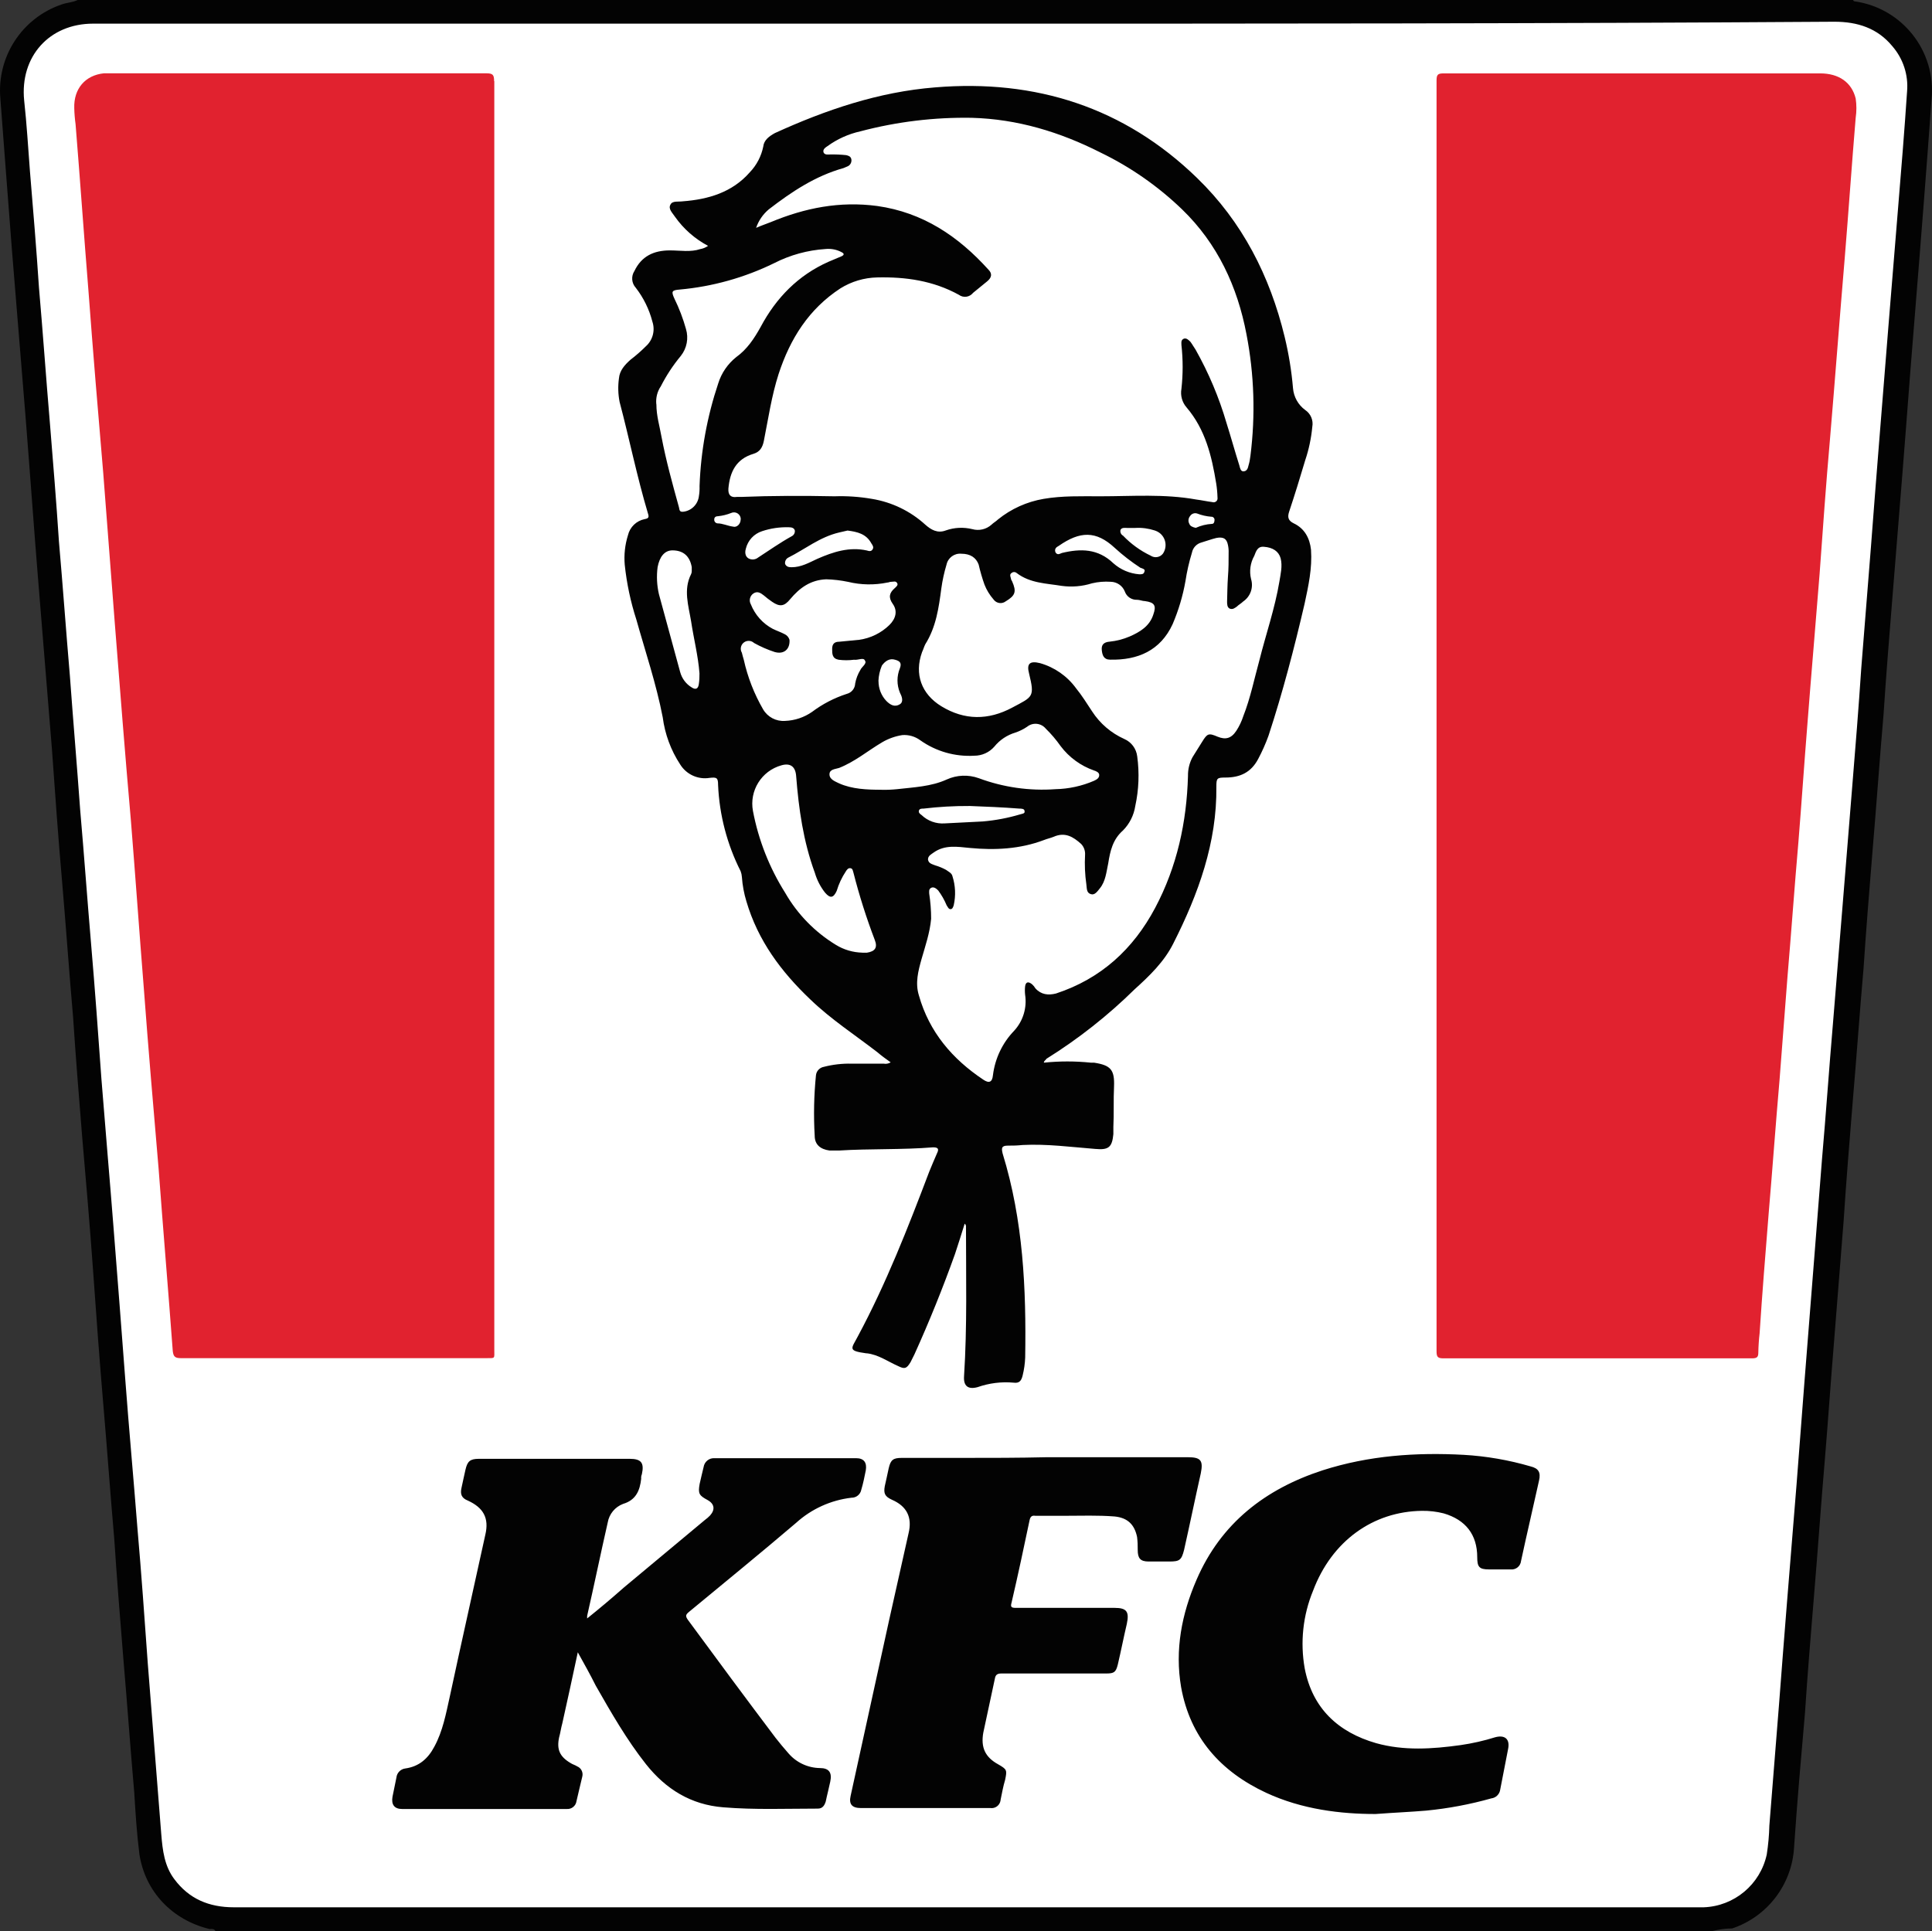 <?xml version="1.0" encoding="UTF-8"?><svg xmlns="http://www.w3.org/2000/svg" viewBox="0 0 490.13 489.93"><rect x="0" y="0" width="490.13" height="489.93" fill="#333333" stroke="none"/><defs><style>.f{fill:#fff;}.g{fill:#030303;}.g,.h{fill-rule:evenodd;}.h{fill:#e1222f;}</style></defs><g id="a"/><g id="b"><g id="c"><g id="d"><g id="e"><path class="f" d="M13.13,5.51c6.67-2.29,17.78-2.29,17.78-2.29H467.35c2.67,0,8.89,.44,12.44,4.44s7.56,7.11,7.11,10.22-34.22,443.11-35.56,450.67-1.33,12.89-5.33,14.67-15.56,4.44-22.22,4.44-351.11,0-358.22-.44-16,2.67-21.78-6.67-7.11-10.67-7.11-23.11S2.02,30.78,2.02,25,6.46,7.8,13.13,5.51Z"/><path class="g" d="M434.5,489.93H54.64c-.33-.65-1-.49-1.47-.49-9.47-2.29-16.33-9.47-17.8-18.95-.66-5.22-1-10.45-1.31-15.67-1-11.43-1.8-22.7-2.78-34.13-.81-10-1.63-20.09-2.28-30.05-1-11.44-1.8-22.7-2.78-34.14s-1.8-22.7-2.61-34.13-1.8-22.7-2.78-34.13c-.81-10-1.63-20.09-2.28-30.05-1-11.43-1.8-22.86-2.78-34.29-1-11.27-1.8-22.7-2.61-34l-3.43-42.1c-1.15-14.05-2.13-28.09-3.27-42.3-1.14-14.05-2.29-28.09-3.44-42.14C2.02,50.63,1.07,37.72,.09,25-.84,14.42,5.56,4.57,15.61,1.14c1.3-.49,2.77-.49,4.08-1.14H470.1c.16,.16,.16,.33,.32,.33,12.14,1.67,20.79,12.63,19.6,24.82l-1,13.55c-.65,8.66-1.31,17.15-2,25.81-.82,10.12-1.63,20.25-2.45,30.54-.65,8.65-1.31,17.14-2,25.8l-2.45,30.37c-.81,10-1.63,20.09-2.28,30.05-1,11.44-1.8,23-2.78,34.46-.82,10-1.63,19.93-2.29,29.89-1,11.43-1.79,22.7-2.77,34.13-.82,10-1.64,20.09-2.29,30.05-.82,10.29-1.64,20.57-2.45,30.86-.82,9.8-1.47,19.6-2.29,29.4-1,11.59-1.79,23.19-2.77,34.78-.82,10-1.64,19.76-2.29,29.73-1,11.43-2,22.7-2.77,34.13-.53,9.42-6.74,17.57-15.68,20.58-1.67,.02-3.34,.24-4.96,.65ZM245.02,6H23.61C12.5,6,5.02,14.37,6.13,25.48c.66,6,1,11.92,1.47,18,.82,9.76,1.64,19.72,2.29,29.52,1,11.43,1.8,23,2.78,34.46,.81,10,1.63,19.92,2.28,29.88,1,11.43,1.8,22.7,2.78,34.13,.82,11.27,1.8,22.7,2.61,34,1,11.43,1.8,22.7,2.78,34.14s1.79,22.7,2.61,34.13c1,12.73,2.12,25.47,3.1,38.05,1,12.74,2,25.47,2.94,38.05s2.13,25.48,3.11,38.05c1,11.43,1.79,22.7,2.61,34.13,1.14,14.54,2.29,29.07,3.43,43.44,.33,4.08,.82,8,3.27,11.27,3.75,5.06,8.81,7.19,15.18,7.19H432.21c7.77-.28,14.36-5.8,16-13.4,.38-2.43,.6-4.88,.66-7.34,.81-10.29,1.63-20.42,2.45-30.71,.65-8.49,1.3-17,2-25.64,.81-10.12,1.63-20.08,2.45-30.21,.67-8.67,1.33-17.33,2-26,.81-10.29,1.62-20.58,2.44-30.87,.67-8.49,1.33-16.99,2-25.48,1-11.43,1.8-23,2.78-34.45,.82-10,1.63-20.09,2.45-30,.82-10.13,1.63-20.09,2.45-30.22,.82-10,1.63-20.08,2.29-30,.81-10.29,1.63-20.42,2.45-30.71,.65-8.49,1.3-17,2-25.64,.81-10.12,1.63-20.25,2.45-30.54,.81-10,1.63-20.08,2.45-30,.81-9.8,1.63-19.76,2.28-29.56,.35-4.16-1.01-8.29-3.75-11.44-3.76-4.57-8.82-6.2-14.7-6.2-73.34,.49-146.81,.49-220.34,.49Z"/><path class="g" d="M264.82,269.62c3.96-.41,7.96-.41,11.92,0h.81c4.25,.66,5.23,1.8,5.07,6.05-.17,3.43,0,6.86-.17,10.28v1.8c-.32,3.27-1.14,4.08-4.57,3.76-6.2-.49-12.25-1.31-18.45-1-1.25,.13-2.5,.18-3.76,.16-1.63,0-1.63,.65-1.31,2,5.23,17,6,34.3,5.72,51.77-.06,1.54-.28,3.07-.65,4.57-.33,1.31-.82,2-2.29,1.8-3.09-.28-6.21,.11-9.14,1.14-2.45,.66-3.6-.32-3.43-2.77,.81-12.58,.49-25.32,.49-37.89,.04-.31-.08-.62-.33-.82-.82,2.61-1.63,5.23-2.45,7.68-3.1,8.67-6.53,17.16-10.29,25.47l-1,2c-1,1.64-1.47,1.8-3.1,1-2.61-1.14-5.06-2.94-8-3.26h-.17c-4.73-.66-3.75-1.15-2.12-4.25,7.19-13.39,12.74-27.6,18.13-41.81,.65-1.63,1.3-3.1,2-4.73,.49-1,.32-1.47-1-1.47-8,.65-16,.32-23.85,.81h-2.45c-2.28-.32-3.75-1.47-3.75-3.75-.3-5.12-.19-10.25,.32-15.35,.12-1.07,.93-1.94,2-2.13,2.29-.59,4.64-.86,7-.81h8.16c.62,.12,1.26,0,1.8-.33-1.14-.82-2.29-1.63-3.43-2.61-5.72-4.41-11.76-8.33-17-13.39-7.35-7-13.23-14.86-16.17-24.83-.62-2.02-1-4.1-1.15-6.2-.03-.5-.14-1-.32-1.47-3.44-6.81-5.39-14.27-5.72-21.89,0-1.79-.32-2-2.12-1.79-2.97,.49-5.94-.87-7.51-3.43-2.35-3.59-3.86-7.67-4.41-11.92-1.64-8.5-4.41-16.66-6.7-24.83-1.46-4.51-2.44-9.16-2.94-13.88-.22-2.53,.06-5.08,.82-7.51,.49-2.07,2.15-3.67,4.24-4.08,1-.17,1.15-.49,.82-1.47-2.78-9.31-4.73-19-7.18-28.25-.39-1.97-.45-4-.17-5.99,.17-2,1.47-3.43,2.94-4.74,1.38-1.05,2.69-2.2,3.92-3.43,1.73-1.56,2.36-4,1.63-6.21-.81-3.13-2.25-6.07-4.23-8.62-1.07-1.18-1.2-2.92-.33-4.25,1.8-3.75,4.9-5.22,9-5.22,2.62,0,5.23,.49,7.68-.33,.72-.12,1.4-.4,2-.82-3.34-1.77-6.21-4.29-8.39-7.38-.65-1-1.8-2-1.14-3.11,.49-1,2-.65,3.1-.81,6.53-.49,12.57-2.29,17-7.35,1.74-1.81,2.93-4.08,3.43-6.54,.17-1.63,1.47-2.61,2.94-3.42,12.9-5.88,26.3-10.46,40.67-11.6,25.47-2.12,48,5.06,66.46,23,11.44,11.1,18.46,24.82,22.21,40.33,1.03,4.27,1.74,8.61,2.11,12.98,.18,2.21,1.31,4.24,3.1,5.55,1.39,.93,2.1,2.59,1.8,4.24-.27,2.89-.87,5.75-1.8,8.5-1.31,4.41-2.61,8.65-4.08,13.06-.49,1.47-.17,2.29,1.14,2.94,2.78,1.31,4.08,3.76,4.41,6.7,.33,4.73-.65,9.14-1.63,13.71-2.62,11.27-5.56,22.54-9.15,33.48-.73,2.02-1.6,3.98-2.61,5.88-1.8,3.43-4.57,4.74-8.33,4.74-2.12,0-2.29,.16-2.29,2.28,.17,14.21-4.57,27.28-10.94,39.85-2.28,4.57-6,8.17-9.8,11.6-6.79,6.68-14.29,12.59-22.37,17.63-.16,.36-.65,.49-.65,.98ZM191.82,57.81c1.47-.65,2.61-1,3.75-1.47,8.66-3.59,17.45-5.34,26.95-4.08,11.59,1.63,20.58,7.67,28.25,16.17,1,1,.82,2-.32,2.94s-2.45,2-3.6,2.94c-.87,1.11-2.46,1.32-3.59,.49-6.53-3.6-13.55-4.58-20.74-4.41-3.3,.07-6.51,1.03-9.31,2.77-8,5.23-12.74,12.74-15.68,21.72-1.79,5.56-2.61,11.27-3.75,17-.33,1.63-1,2.77-2.62,3.26-4.41,1.31-6,4.58-6.37,8.82q-.16,2.45,2.13,2.12h1.1c7.84-.32,15.84-.32,23.68-.16,3.17-.11,6.34,.11,9.47,.65,5.06,.82,9.77,3.09,13.56,6.54,1.47,1.3,3.1,2.28,5.22,1.47,2.15-.76,4.48-.87,6.7-.33,1.72,.49,3.57,.06,4.9-1.14,.49-.49,1.14-.82,1.63-1.31,3.35-2.71,7.35-4.51,11.6-5.23,4.73-.81,9.47-.65,14.37-.65,8.16,0,16.17-.65,24.33,.82,1.31,.16,2.78,.49,4.08,.65,.52,.18,1.09-.09,1.27-.61,.06-.17,.07-.35,.04-.53-.03-1.2-.14-2.4-.33-3.59-1.14-7-2.77-13.72-7.51-19.28-1.13-1.29-1.62-3.04-1.31-4.73,.41-3.69,.41-7.42,0-11.11,0-.65-.16-1.3,.66-1.63,.65-.16,1.14,.33,1.63,.82,.49,.65,.82,1.3,1.31,2,3.31,5.88,5.95,12.13,7.84,18.61,1.14,3.6,2.12,7.19,3.26,10.78,.17,.66,.33,1.47,1,1.47,.82,0,1.15-.65,1.31-1.47,.24-.8,.4-1.62,.49-2.45,1.3-10.27,.97-20.69-1-30.86-2.29-12.09-7.35-23-16.33-31.68-6.09-5.87-13.08-10.75-20.7-14.43-10.29-5.22-21.07-8.49-32.66-8.81-9.53-.16-19.04,.99-28.26,3.43-3,.67-5.84,1.94-8.33,3.75-.49,.33-1.3,.82-1,1.63,.33,.66,1.15,.49,1.64,.49,1.36-.03,2.72,.03,4.08,.17,.65,.16,1.14,.32,1.31,1,.15,.71-.18,1.44-.82,1.79-.33,.17-.82,.33-1.14,.49-7.19,2-13.23,6.05-18.95,10.46-1.49,1.24-2.61,2.87-3.24,4.71h0Zm119.7,88.52h0c.17-2,.17-4.09,.17-6.05,.03-.67-.03-1.34-.17-2-.32-1.63-1.14-2.12-2.94-1.79-1.3,.32-2.61,.81-3.75,1.14-1.25,.32-2.21,1.34-2.45,2.61-.72,2.35-1.27,4.76-1.64,7.19-.66,3.76-1.76,7.43-3.26,10.94-3.1,6.7-8.82,9.15-15.84,9-1.64,0-2-1.14-2.13-2.45s.49-2,2-2.12c1.75-.18,3.46-.62,5.07-1.31,2.61-1.14,5.06-2.61,6-5.55,.82-2.29,.33-3.1-2.12-3.43-.66,0-1.31-.33-2-.33-1.39,.06-2.66-.8-3.11-2.12-.59-1.47-2.01-2.43-3.59-2.45-1.59-.11-3.19,.02-4.74,.39-2.48,.78-5.1,1-7.67,.65-3.92-.65-8-.65-11.43-3.26-.38-.33-.93-.33-1.31,0-.49,.32-.33,.81-.16,1.3,0,.33,.16,.49,.32,.82,1.15,2.61,.82,3.59-1.63,5.06-.95,.73-2.31,.54-3.04-.41-.02-.03-.04-.05-.06-.08-.97-1.11-1.75-2.38-2.29-3.76-.59-1.66-1.08-3.35-1.47-5.06-.65-1.79-2.12-2.77-4.41-2.77-1.77-.16-3.38,1.03-3.75,2.77-.59,1.96-1.03,3.97-1.31,6-.65,4.9-1.31,9.8-4.08,14.21-.33,.66-.49,1.31-.82,2-2,5.56-.16,10.62,4.9,13.72,5.88,3.59,11.92,3.59,18,.33,5.23-2.78,5.72-2.62,4.25-8.66-.65-2.45,.16-3.26,2.78-2.61,3.67,1.04,6.89,3.28,9.14,6.37,1.47,1.79,2.78,3.92,4.08,5.88,1.99,3.07,4.83,5.5,8.17,7,1.8,.78,3.04,2.46,3.27,4.41,.57,4.19,.41,8.44-.49,12.57-.36,2.35-1.44,4.52-3.11,6.21-2.61,2.29-3.26,5.23-3.75,8.33-.49,2.28-.66,4.57-2.13,6.37-.65,.81-1.3,1.79-2.28,1.47-1.14-.33-1-1.47-1.14-2.45-.36-2.49-.47-5.01-.33-7.52,.07-1.02-.29-2.03-1-2.77-2-1.8-4.08-3.1-7-1.8-.82,.33-1.64,.49-2.45,.82-6.05,2.29-12.41,2.61-18.78,2-3.27-.33-6.37-.82-9.15,1.14-.65,.49-1.47,.82-1.47,1.8,.16,1,1,1.14,1.8,1.47,.96,.28,1.89,.66,2.77,1.14,.66,.49,1.47,.82,1.64,1.63,.76,2.38,.87,4.92,.32,7.35-.16,.49-.32,1-.81,1s-.66-.49-1-1c-.55-1.33-1.27-2.59-2.13-3.75-.49-.49-1.14-1-1.79-.66s-.49,1-.49,1.47c.32,2.11,.49,4.24,.49,6.37-.33,3.6-1.47,6.86-2.45,10.29-.82,2.94-1.64,6-.66,9.15,2.62,9.31,8.5,16.16,16.34,21.39,1.47,1,2.28,.65,2.45-1.14,.53-4.24,2.41-8.2,5.38-11.27,2.27-2.47,3.29-5.84,2.78-9.15-.08-.7-.08-1.42,0-2.12,.16-1.14,.82-1.31,1.8-.49,.32,.29,.59,.63,.81,1,1.47,1.63,3.27,1.8,5.23,1.31,11.43-3.76,19.6-11.27,25.15-21.72s8-21.72,8.33-33.48c-.03-1.65,.36-3.28,1.14-4.74,.82-1.3,1.63-2.61,2.45-3.92,1.31-2.12,1.63-2.28,3.92-1.3,2,.81,3.43,.49,4.74-1.47,.76-1.17,1.36-2.43,1.79-3.76,1.8-4.57,2.78-9.47,4.09-14.21,1.63-6.53,3.91-13.06,5.06-19.92,.32-2,.81-3.92,.32-5.88-.49-1.8-2-2.78-4.24-2.94-1.63-.16-2,1.14-2.45,2.29-1.01,1.79-1.3,3.89-.82,5.88,.66,2.14-.15,4.45-2,5.71-.49,.49-1.14,.82-1.63,1.31-.49,.32-1,.81-1.8,.49-.65-.33-.65-1.15-.65-1.8,.06-1.88,.06-4,.22-6.28h0Zm-145-43.77c0,2.94,.82,5.55,1.31,8.33,1.14,6,2.78,11.92,4.41,17.8,.16,.49,0,1.3,1.14,1.14,2.05-.25,3.67-1.87,3.92-3.92,.15-.86,.2-1.74,.17-2.61,.32-8.85,1.92-17.6,4.73-26,.82-2.64,2.41-4.97,4.57-6.69,2.78-2,4.58-4.74,6.21-7.68,3.92-7.35,9.47-13.06,17.15-16.49l3.41-1.44c.65-.33,.65-.66,0-1-1.25-.68-2.68-.96-4.09-.82-4.55,.29-9,1.51-13.06,3.59-7.52,3.68-15.66,5.95-24,6.7-2,.16-2.12,.49-1.3,2.29,1.21,2.47,2.19,5.04,2.93,7.69,.72,2.36,.23,4.93-1.31,6.86-1.97,2.37-3.66,4.95-5.06,7.69-.91,1.34-1.31,2.95-1.15,4.56h.02Zm50.14,64.83c-1.3,.17-2.62,.17-3.92,0-1.63-.32-1.63-1.47-1.63-2.77s.65-1.8,1.79-1.8l5.07-.49c2.89-.4,5.58-1.72,7.67-3.76,1.64-1.63,2.13-3.59,.82-5.39-1.14-1.63-.82-2.77,.49-3.92,.33-.32,1-.81,.65-1.3-.32-.65-1-.33-1.63-.33-.33,0-.49,.17-.82,.17-3.3,.68-6.72,.63-10-.17-1.83-.38-3.68-.6-5.55-.65-3.92,.16-6.7,2.12-9.15,5.06-1.47,1.8-2.61,2-4.57,.65-.74-.5-1.45-1.05-2.12-1.63-.82-.65-1.64-1.14-2.62-.49-.91,.61-1.2,1.83-.65,2.78,1.06,2.66,3.02,4.86,5.55,6.2,1,.49,2,.82,2.94,1.31,.63,.27,1.11,.81,1.31,1.47,.16,2.45-1.47,3.76-3.76,3.1-1.81-.59-3.56-1.36-5.22-2.28-.8-.76-2.07-.73-2.83,.07-.61,.64-.73,1.61-.28,2.38,.17,.65,.33,1.3,.49,1.79,.98,4.42,2.63,8.66,4.9,12.58,1.14,1.96,3.3,3.1,5.56,2.94,2.46-.09,4.84-.88,6.86-2.29,2.66-2,5.64-3.54,8.81-4.57,1.21-.3,2.08-1.37,2.13-2.62,.22-1.21,.66-2.37,1.3-3.42,.33-.82,1.8-1.64,1.15-2.45-.31-.82-1.78,0-2.76-.17h.02Zm7,33c1.31,.03,2.62-.03,3.92-.16,4.25-.49,8.66-.66,12.58-2.45,2.57-1.17,5.5-1.29,8.16-.33,6.21,2.31,12.84,3.26,19.44,2.78,3.37-.07,6.7-.79,9.79-2.13,.66-.32,1.31-.65,1.31-1.47,0-.65-.82-1-1.31-1.14-3.38-1.18-6.34-3.34-8.49-6.2-1.11-1.58-2.37-3.06-3.75-4.41-1.18-1.44-3.29-1.66-4.74-.49-.91,.62-1.9,1.11-2.94,1.47-2.12,.62-4,1.87-5.39,3.59-1.28,1.46-3.12,2.29-5.06,2.29-4.89,.29-9.73-1.09-13.72-3.92-1.32-.97-2.94-1.44-4.57-1.31-1.78,.28-3.5,.89-5.06,1.8-3.6,2.12-6.86,4.9-10.95,6.53-1,.32-2.45,.32-2.45,1.63s1.47,1.8,2.45,2.29c3.27,1.46,7.03,1.62,10.78,1.62h0Zm-4.9,41.33h1.15c2.12-.33,2.77-1.31,2-3.27-2.12-5.56-3.92-11.24-5.39-17-.17-.49-.17-1-.66-1.15-.65-.16-1,.33-1.3,.82-1,1.51-1.77,3.16-2.29,4.9-.82,1.8-1.63,2-2.94,.49-1.19-1.5-2.07-3.22-2.61-5.06-2.94-8-4.08-16.17-4.74-24.5-.16-2.45-1.47-3.43-3.75-2.77-5.05,1.41-8.18,6.45-7.21,11.6,1.4,7.36,4.17,14.4,8.17,20.74,3.11,5.43,7.55,9.98,12.9,13.23,2.01,1.23,4.31,1.9,6.67,1.96h0Zm-43.27-96.83v-1c-.49-2.78-2.13-4.25-4.9-4.25-2,0-3.27,1.63-3.76,4.25-.3,2.28-.19,4.6,.33,6.85,1.79,6.54,3.59,13.23,5.39,19.77,.44,1.64,1.49,3.04,2.94,3.91,1,.66,1.63,.33,1.79-.81,.14-.92,.19-1.85,.17-2.78-.33-4.41-1.47-8.82-2.13-13.23-.65-3.92-2-8,0-11.92,.12-.25,.18-.52,.17-.8h0Zm70.38,59.61c-3.87-.02-7.74,.2-11.59,.66-.49,0-1,0-1.15,.49s.17,.81,.66,1.14c1.57,1.51,3.71,2.28,5.88,2.12l9.63-.49c3.21-.27,6.38-.87,9.47-1.79,.49-.17,1.31-.17,1.15-.82,0-.65-.82-.65-1.31-.65-4.25-.34-8.49-.5-12.74-.67h0Zm-30.85-69.89c-.66,.16-1.47,.32-2.13,.49-4.9,1.14-8.65,4.24-12.9,6.37-.6,.3-.93,.97-.81,1.63,.32,.65,.81,.82,1.63,.82,2.45,0,4.41-1.15,6.53-2.13,4.08-1.79,8.17-3.1,12.58-2.12,.49,.16,1.14,.33,1.47-.33,.32-.49,0-1-.33-1.47-1.32-2.45-3.6-2.94-6.04-3.26Zm74,11.1c.65,0,1.14,0,1.3-.65,.33-.65-.49-.82-1-1-2.31-1.5-4.5-3.2-6.53-5.06-4.74-4.41-8.82-4.25-14.21-.49-.65,.32-1.14,.81-.81,1.63,.49,.82,1.14,.33,1.63,.16,4.74-1.14,9.14-1.14,13.06,2.62,1.82,1.62,4.13,2.6,6.56,2.79h0Zm-1-11.76h-2.13c-.49,0-1.3-.16-1.63,.49-.14,.58,.12,1.19,.65,1.47,2.01,2.1,4.38,3.82,7,5.07,1,.67,2.35,.46,3.1-.49,1.21-1.76,.77-4.17-.99-5.38-.31-.21-.65-.38-1.01-.5-1.61-.53-3.3-.76-4.99-.66h0Zm-97,8c.48-.02,.94-.19,1.31-.49,2.77-1.8,5.55-3.76,8.49-5.39,.56-.26,.89-.85,.82-1.47-.17-.66-.82-.82-1.47-.82-2.33-.08-4.65,.26-6.86,1-2.03,.66-3.58,2.33-4.09,4.41-.51,1.62,.31,2.77,1.8,2.77h0Zm31.85,30.85c-.01,1.88,.7,3.7,2,5.06,1,1,2.12,1.64,3.43,.82,1-.65,.49-2,0-2.94-.82-1.99-.82-4.21,0-6.2,.49-1.31,0-1.8-1.15-2.13-1.47-.49-2.61,.33-3.43,1.47-.52,1.25-.82,2.58-.87,3.93h.02Zm80.51-38.88c1.29-.58,2.67-.92,4.08-1,.49,0,.65-.49,.65-1,.03-.42-.29-.78-.71-.81-.03,0-.07,0-.1,0-1.23-.1-2.45-.37-3.6-.82-.68-.22-1.41,.05-1.79,.65-.47,.56-.54,1.36-.17,2,.15,.5,.8,.83,1.62,.99h.02Zm-115.46-2.13c.04-.95-.7-1.75-1.65-1.79-.28-.01-.55,.04-.8,.16-1.05,.42-2.15,.69-3.27,.81-.49,0-1,.17-1,.82-.05,.5,.32,.95,.82,1,1.31,0,2.61,.65,3.92,.82,.98,.31,1.96-.67,1.96-1.81h.02Z"/><path class="g" d="M146.58,419.22c-1.31,6.2-2.61,12.08-3.92,18-.33,1.14-.49,2.45-.82,3.59-.65,3.11,.17,4.9,2.94,6.53,.49,.33,1.15,.49,1.64,.82,1.03,.42,1.58,1.54,1.3,2.61-.49,2.13-1,4.09-1.47,6.21-.16,1.21-1.23,2.08-2.45,2h-41.78c-2,0-2.78-1.14-2.45-3.1,.32-1.64,.65-3.27,1-4.9,.13-1.2,1.08-2.15,2.28-2.29,3.43-.49,5.72-2.45,7.35-5.55,2.13-3.92,2.94-8.33,3.92-12.74,2.94-13.72,6-27.27,9-41,1-4.25-.49-6.86-4.41-8.66-1.63-.65-2-1.63-1.63-3.26s.65-3.1,1-4.57c.49-2.13,1.14-2.78,3.43-2.78h38.22c2.93,0,3.75,1,3.1,3.92-.15,.36-.21,.75-.17,1.14-.32,2.94-1.3,5.39-4.57,6.37-2.06,.77-3.55,2.57-3.92,4.74-1.79,7.84-3.43,15.84-5.22,23.68v.65c3.26-2.61,6.36-5.23,9.31-7.84l20.57-17.15c.47-.34,.91-.72,1.31-1.14,1.31-1.47,1.14-2.94-.65-3.92-2.13-1.14-2.45-1.63-2-4.08,.32-1.47,.65-2.78,1-4.25,.19-1.36,1.39-2.36,2.77-2.28h35.93c2,0,2.78,1.14,2.45,3.1-.33,1.63-.65,3.27-1.14,4.9-.22,1.19-1.27,2.05-2.48,2.03-5.23,.61-10.14,2.83-14.05,6.37-9,7.68-18,15-27.11,22.54-1,.81-1,1.14-.32,2.12,7.35,10,14.69,19.92,22.21,29.89,1,1.3,2.12,2.61,3.26,3.92,2,2.34,4.92,3.71,8,3.75,2.29,0,3.11,1.14,2.62,3.43-.33,1.63-.82,3.43-1.15,5.06-.32,1-.81,1.8-2,1.8-8,0-16,.33-24-.33-8.17-.65-14.54-4.57-19.6-10.94-4.9-6.2-8.82-13.06-12.74-19.92-1.46-2.92-2.93-5.53-4.56-8.47Zm97.33-49.32h-15.18c-2.13,0-2.78,.49-3.27,2.61-.33,1.47-.65,3.1-1,4.57-.33,1.8,0,2.61,1.8,3.43,3.75,1.63,5.22,4.41,4.24,8.49-1.63,7.35-3.26,14.54-4.9,21.89-3.26,14.86-6.53,29.72-9.8,44.74-.49,2.13,.33,3.11,2.62,3.11h32.82c1.25,.18,2.41-.69,2.59-1.94,0-.06,.02-.12,.02-.19,.33-1.63,.66-3.43,1.15-5.06,.49-2.45,.49-2.61-1.8-3.92-3.26-1.8-4.41-4.24-3.75-8l2.94-13.72c.16-1,.65-1.31,1.63-1.31h26.62c2,0,2.45-.32,2.94-2.28,.81-3.43,1.47-6.86,2.28-10.29,.66-3.1,0-4.08-3.1-4.08h-25c-1.14,0-1.47-.17-1.14-1.31,1.63-7,3.1-13.88,4.57-20.9,.17-.82,.49-1.31,1.47-1.15h7.52c4.24,0,8.32-.16,12.57,.17,3.27,.32,5.06,2,5.72,5.22,.13,1.08,.18,2.18,.16,3.27,0,2.12,.65,2.94,2.78,2.94h5.22c2.61,0,3.1-.33,3.76-2.94,1.47-6.53,2.77-12.9,4.24-19.43,.66-3.27,0-4.09-3.26-4.09h-35.9c-7.02,.17-14.21,.17-21.56,.17Zm117.91,89.49c5.58-.54,11.1-1.58,16.5-3.1,1.2-.14,2.14-1.09,2.28-2.29,.67-3.43,1.33-6.86,2-10.29,.49-2.45-.81-3.59-3.26-2.94-2.88,.9-5.83,1.57-8.82,2-7.19,1-14.37,1.47-21.4-.49-9.63-2.77-16.16-8.82-18.12-18.94-1.19-6.65-.46-13.51,2.12-19.76,4.74-12.58,15.19-20.09,27.6-20.25,1.87-.03,3.74,.19,5.55,.65,5.55,1.63,8.49,5.39,8.49,11.11,0,2.45,.49,3.1,2.94,3.1h5.56c1.31,.13,2.47-.81,2.61-2.12,1.47-6.86,3.1-13.72,4.57-20.42,.49-2.12-.16-3.1-2.12-3.59-5.54-1.62-11.24-2.61-17-2.94-12.08-.65-24,.16-35.76,3.92-14.53,4.73-25.8,13.39-32,27.76-3.76,8.66-5.55,17.8-3.92,27.27,2.29,12.74,10,21.4,21.56,26.79,9.14,4.24,18.94,5.39,27.76,5.39,5.06-.37,8.94-.53,12.86-.86Z"/><path class="h" d="M364.44,181.6V20.41c0-1.47,.32-1.79,1.79-1.79h95.54c4.73,0,8,2.28,9,6.37,.24,1.62,.24,3.28,0,4.9-1,11.92-1.8,23.68-2.78,35.6-1.3,15.35-2.45,30.7-3.75,46.05-1,11.27-1.8,22.7-2.62,34-1,12.74-2.12,25.48-3.1,38.21-.81,10-1.47,19.93-2.28,29.89-1,11.43-1.8,22.86-2.78,34.29-.67,8.67-1.33,17.33-2,26-1,11.43-1.8,22.7-2.78,34.13-.81,10.13-1.63,20.09-2.28,30.21-.19,1.63-.3,3.26-.33,4.9,0,1.15-.33,1.47-1.63,1.47h-78.21c-1.47,0-1.79-.32-1.79-1.79V181.6ZM125.35,20.6c0-1.64-.33-2-2-2H26.35c-4.73,.49-7.67,3.92-7.51,8.82,.03,1.37,.14,2.73,.33,4.08,1.14,14,2.12,28.09,3.27,42.3,1.14,15.35,2.44,30.86,3.75,46.21l2.94,38.22c1.31,16.65,2.61,33.31,4.08,50,1.15,14.21,2.13,28.25,3.27,42.46,1.14,15.35,2.45,30.54,3.76,45.89,1.14,15.35,2.45,30.87,3.59,46.22,.16,1.3,.49,1.79,2,1.79H123.4c2.29,0,2,.17,2-2.12V20.58l-.05,.02Z"/></g></g></g></g></svg>